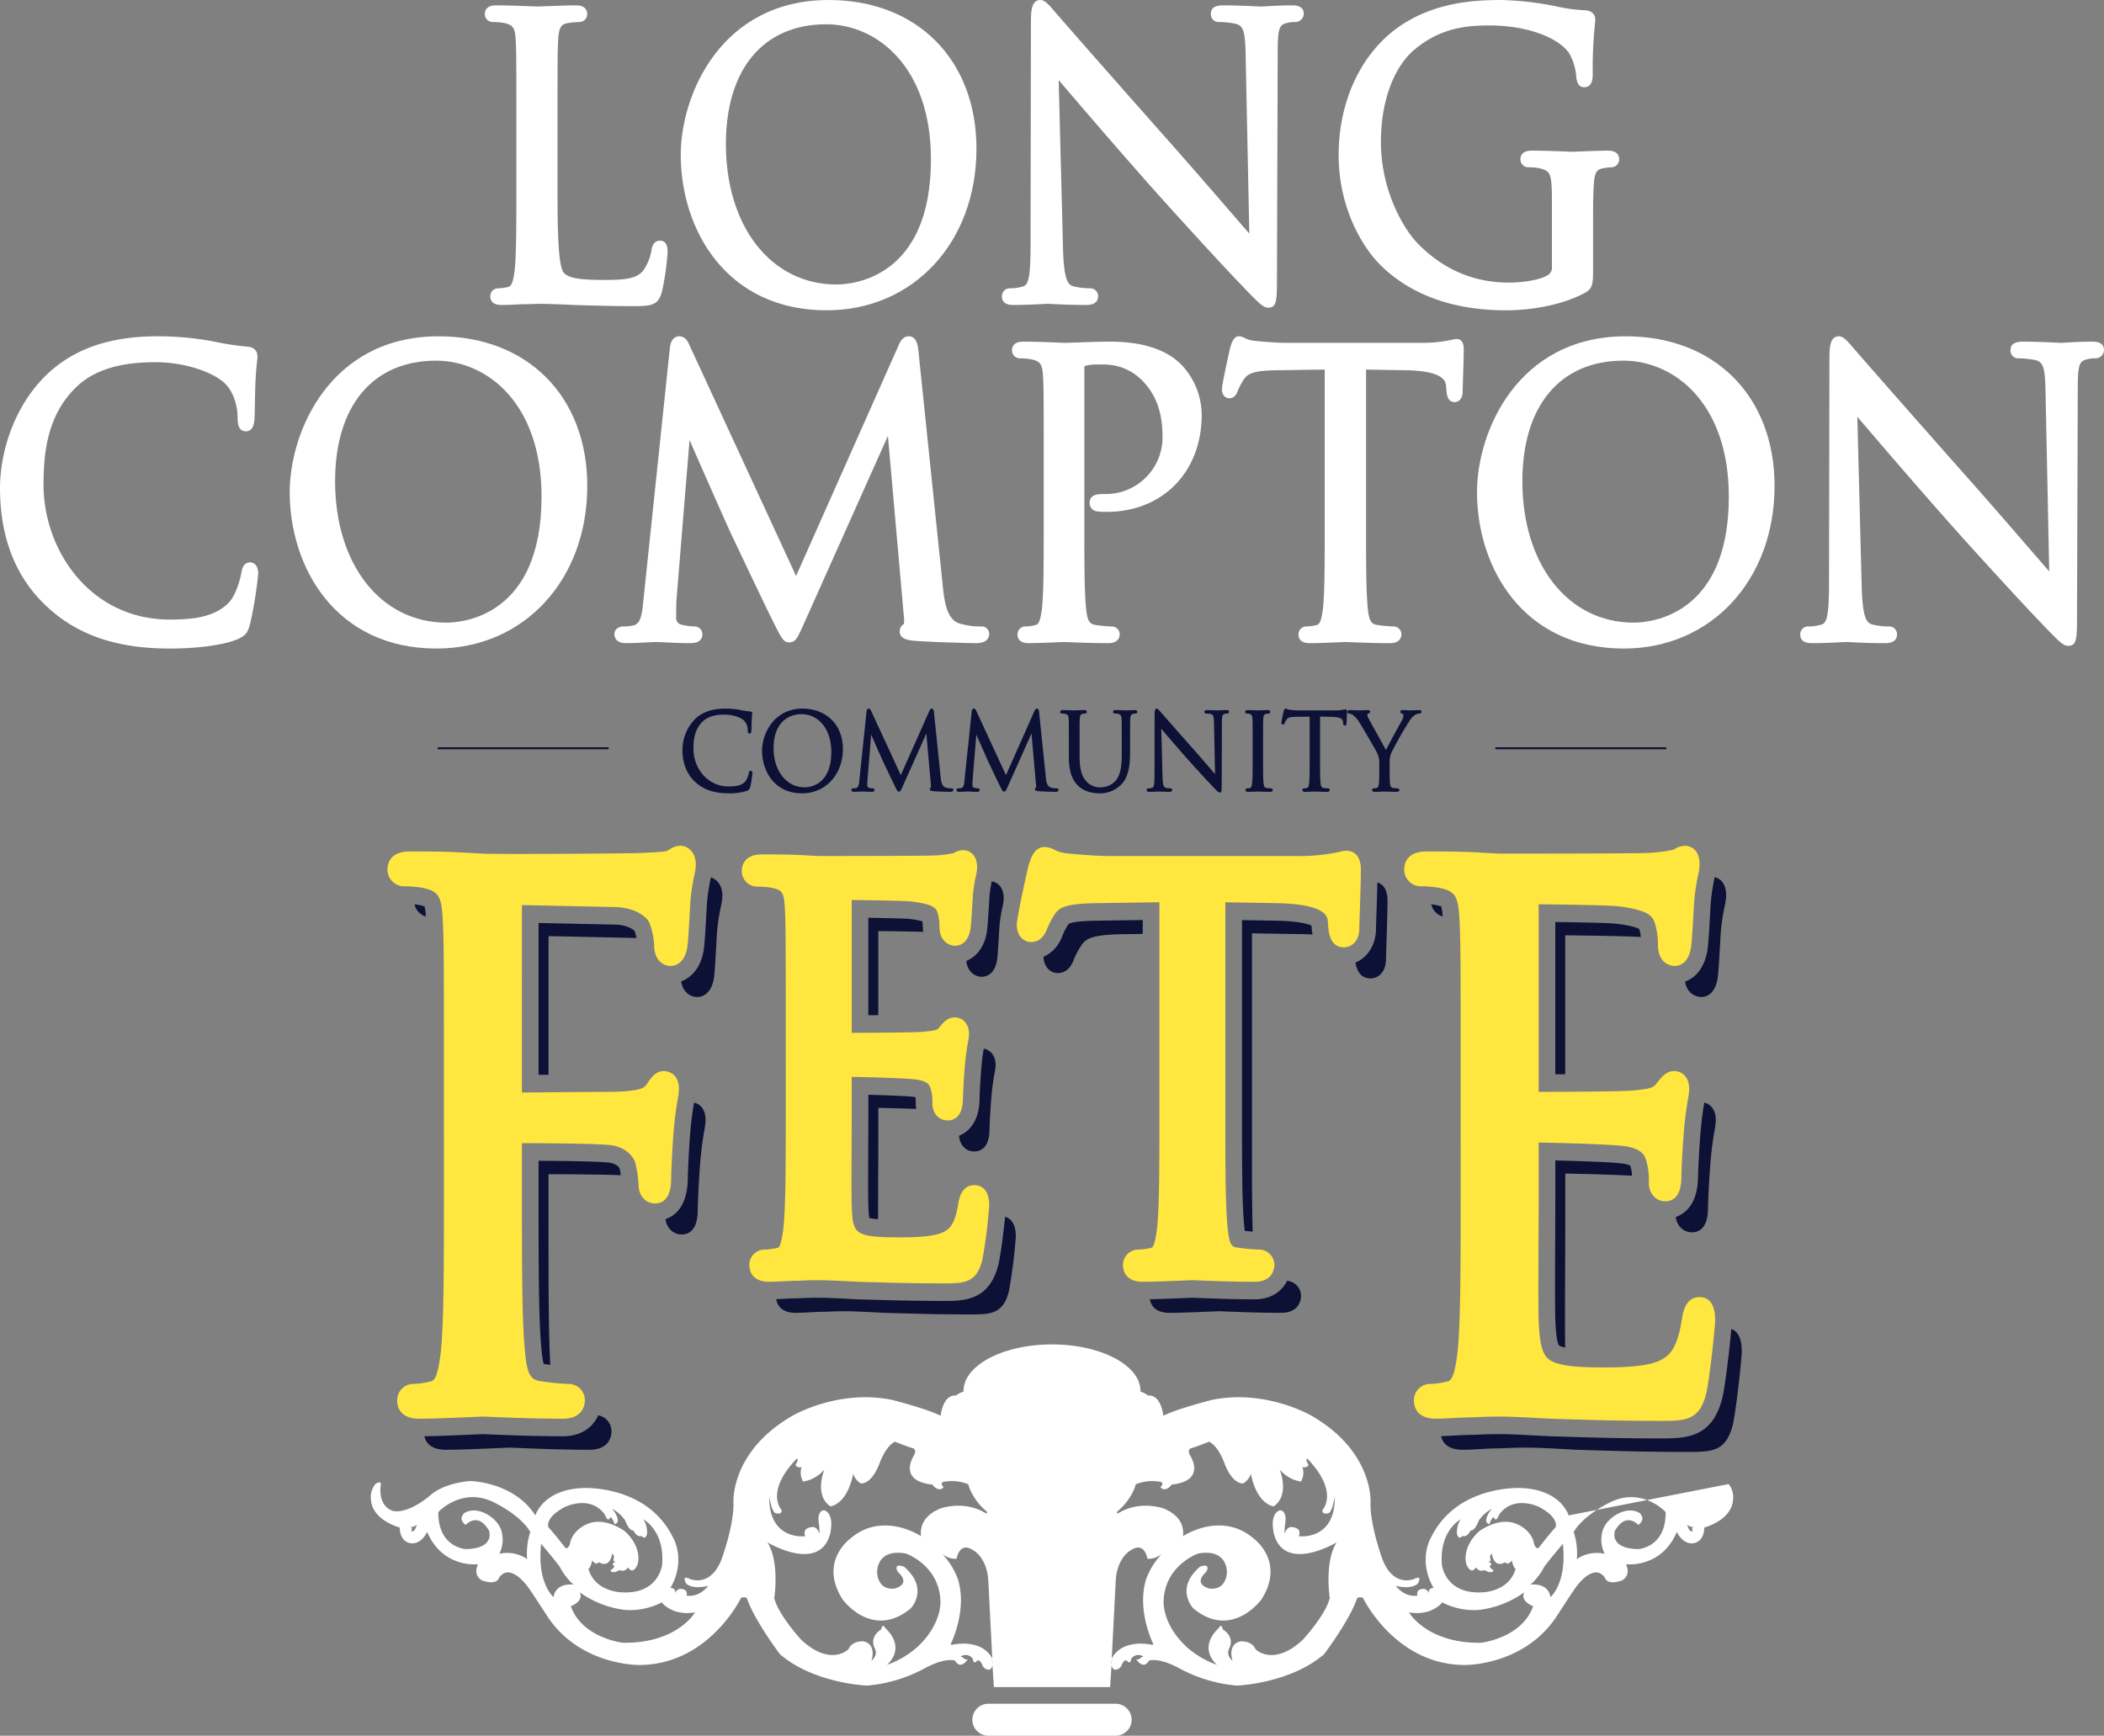 <?xml version="1.0" encoding="UTF-8"?>
<svg xmlns="http://www.w3.org/2000/svg" width="833.42" height="687.622" viewBox="0 0 833.42 687.622">
  <rect x="0" y="0" width="833.42" height="687.622" fill="#808080" stroke="none"/>
  <g id="Group_54" data-name="Group 54" transform="translate(-6540.239 771.058)">
    <line id="Line_1" data-name="Line 1" x1="67.751" transform="translate(6713.585 -474.624)" fill="none" stroke="#0c1135" stroke-width="0.788"></line>
    <line id="Line_2" data-name="Line 2" x1="67.751" transform="translate(7132.563 -474.624)" fill="none" stroke="#0c1135" stroke-width="0.788"></line>
    <path id="Path_80" data-name="Path 80" d="M406.634,296.466c-2.265-.3-10.81-.637-27.887-.729v14.844c0,26.337,0,49.082,1.219,60.425a32.469,32.469,0,0,0,.794,5.224c.821.124,1.713.245,2.618.356-.69-12.729-.693-32-.693-53.708V301.062c12.359.02,22.281.157,28.632.392a19.418,19.418,0,0,0-.546-2.828c-.134-.32-1.288-1.755-4.138-2.161m103.1,21.915a17.593,17.593,0,0,0,3.5.507c-.013-5.75.023-13.7.052-19.688.016-3.916.033-7.293.033-9.31v-15.1c3.812.069,9.761.216,15.011.418a15.808,15.808,0,0,1-.2-2.252,19.725,19.725,0,0,0-.085-2.409c-.284-.052-.637-.1-1.069-.15-2.713-.317-10.591-.615-17.6-.8v8.005c0,1.974-.033,9.342-.033,9.342-.039,8.133-.111,23.271.023,26.19a52.615,52.615,0,0,0,.366,5.253m44.594-95.53c1.118,0,4.854-.451,5.966-6.25l.016-.082.013-.085c.278-1.742.5-5.433.775-10.075.1-1.8.206-3.511.268-4.168a57.687,57.687,0,0,1,1.1-6.832,16.832,16.832,0,0,0,.52-3.573c0-4.763-2.7-6.42-4.72-6.734a48.464,48.464,0,0,0-.886,5.58c-.052.569-.141,2.164-.239,3.854-.3,5.168-.526,8.712-.853,10.791l-.056.327c-1.187,6.181-4.537,9.506-8.048,10.964.562,4.884,4.008,6.283,6.139,6.283m-41.008-18.119c4.675.046,12.425.157,17.8.311a18.393,18.393,0,0,1-.183-2.135,17.354,17.354,0,0,0-.151-2.053,34.017,34.017,0,0,0-5.3-.938c-1.337-.157-8.489-.333-16.116-.448v38.612c1.363-.007,2.681-.013,3.942-.023Zm38,87.318c2.262,0,6.061-1.157,6.061-8.911,0-1.275.386-8.895.775-13.017.363-4.171.866-7.051,1.2-8.953a19.84,19.84,0,0,0,.425-3.347c0-3.988-2.275-6.06-4.681-6.5-.3,1.765-.644,4.021-.909,7.129-.386,4.044-.752,11.359-.755,12.389,0,8.715-3.782,13.236-8.123,14.978.242,3.635,2.677,6.227,6.008,6.227m234.107-85.635c7.378.069,24.1.307,29.923.667a14.247,14.247,0,0,0-.546-2.922c-.016-.046-.049-.137-.095-.248-.543-.33-2.615-1.3-9.058-2.092-1.981-.258-13.03-.523-24.167-.673v60.327c1.35,0,2.658-.01,3.942-.016Zm53.946,24.428c1.53,0,5.214-.693,6.371-7.113l.013-.075.01-.072c.34-2.255.631-7.165.974-13.353.137-2.461.265-4.786.35-5.714a83.931,83.931,0,0,1,1.451-9.437,21.972,21.972,0,0,0,.624-4.39c0-5.439-2.87-6.914-4.55-7.312-.059.291-.1.565-.16.87a75.183,75.183,0,0,0-1.34,8.682c-.075.84-.2,3.06-.327,5.41-.369,6.6-.657,11.47-1.043,14.036l-.049.291c-1.268,7.028-4.926,10.676-8.81,12.1,1.023,5.734,5.495,6.08,6.485,6.08M736.32,194.994a13.356,13.356,0,0,0-1.677-.48l-.333-.082a17.3,17.3,0,0,0-1.958-.271,6.5,6.5,0,0,0,4.491,4.8,21.207,21.207,0,0,0-.523-3.962m46.591,173.885a6.733,6.733,0,0,0,2.478.834c-.124-6.054-.052-22.186,0-34.3.023-5.273.043-9.82.043-12.533V300.807c5.9.1,18.142.409,26.448.847a15.462,15.462,0,0,0-.546-3.468c-.056-.2-.088-.366-.131-.513a10.413,10.413,0,0,0-3.658-.9c-4.086-.5-16.6-.938-26.056-1.174v14.978c0,2.54-.016,6.678-.039,11.513l0,1.053c-.056,12.543-.144,31.492.033,35.529.317,8.074,1.174,9.849,1.428,10.2m52.616-44.79c6.453,0,6.453-7.757,6.453-10.307,0-1.746.5-12.131,1.007-17.727.468-5.7,1.125-9.63,1.559-12.232a26.517,26.517,0,0,0,.517-4.155c0-4.171-2.118-6.384-4.55-6.986l-.007.042c-.415,2.484-1.039,6.224-1.484,11.631-.51,5.629-.984,15.723-.984,17.129,0,11.18-4.867,15.151-8.849,16.537.562,3.978,3.455,6.067,6.338,6.067M440.333,272.695l0,.033c-.418,2.484-1.043,6.234-1.487,11.627-.52,5.74-.984,16.671-.984,17.982,0,11.173-4.857,15.145-8.839,16.531.559,3.975,3.445,6.07,6.328,6.07,6.453,0,6.453-7.754,6.453-10.3,0-1.667.487-12.837,1.007-18.58.471-5.7,1.128-9.63,1.563-12.232a26.919,26.919,0,0,0,.516-4.155c0-5.047-2.779-6.528-4.553-6.973M684.9,202.571c-1.294-.6-4.907-1.752-13.739-1.945l-13.775-.232v77.2c0,19.433,0,36.216.932,44.457.056.569.114,1.049.167,1.451,1.082.131,2.18.239,3.131.32-.284-9.035-.288-20.885-.288-33.934V205.63l20.509.343c1.245.026,2.409.075,3.5.137a23.094,23.094,0,0,1-.35-2.478Zm-96.177-.667a27.293,27.293,0,0,0-2.465,4.635,14.36,14.36,0,0,1-7.509,8.434c.17,4.194,2.9,6.4,5.622,6.4,2.027,0,4.756-.9,6.319-5.171a33.292,33.292,0,0,1,3-5.717c1.86-2.939,4.71-4.308,16.6-4.511l7.777-.111v-5.5l-18.227.262c-8.885.15-10.751,1.013-11.111,1.278m86.55,141.389c-1.981,3.9-6.008,7.335-12.915,7.335-8.676,0-18.119-.373-22.657-.552-1.17-.046-1.808-.075-2.043-.078-.144,0-2.841.121-2.841.121-3.8.157-9.519.4-13.922.477.353,2.079,1.821,5.381,7.737,5.381,4.361,0,11.935-.317,16.462-.507,1.664-.072,2.851-.121,3.181-.124.232,0,1.023.036,2.213.082,4.5.18,13.857.549,22.408.549,7.639,0,7.858-5.917,7.858-6.59a6.054,6.054,0,0,0-5.482-6.093m175.921,19.084c-.585,7.074-2.288,21.5-3.413,26.73l-.062.281c-3.978,16.341-14.56,16.341-24.791,16.341-16.08,0-28.786-.4-38.066-.686l-5.917-.18c-10.66-.6-16.112-.84-19.5-.84-1.082,0-4.985.02-9.715.268l-.448.016c-2.586,0-5.351.154-8.022.3-1.7.095-3.4.173-5.018.222.533,2.363,2.4,5.4,8.558,5.4,1.909,0,4.214-.128,6.652-.261,2.762-.15,5.619-.307,8.254-.307h.114l.118-.007c4.9-.258,8.927-.278,10.045-.278,3.517,0,9.068.235,19.8.847l.062,0h.062c1.769.049,3.661.111,5.691.173,9.254.288,21.931.683,37.87.683,10.12,0,15.694,0,18.391-11.078l.016-.065.013-.069c1.314-6.1,3.458-25.791,3.458-28.658,0-5.779-1.965-8.064-4.151-8.829m-140.2-176.915c-.085,3.789-.229,8.188-.343,11.738-.1,3.027-.186,5.587-.186,6.342,0,7.142-3.7,11.8-8.149,13.667.68,4.138,2.7,6.273,6.034,6.273,2.916,0,6.057-2.39,6.057-7.643,0-.791.088-3.475.19-6.584.173-5.315.412-12.6.412-16.625,0-4.988-2.259-6.633-4.014-7.169m-377.421,9.532a13.176,13.176,0,0,0-1.677-.48l-.353-.088a17.754,17.754,0,0,0-1.938-.265,6.509,6.509,0,0,0,4.491,4.8,20.912,20.912,0,0,0-.523-3.962M563.54,317.913c-.559,5.766-1.736,14.971-2.589,18.754l-.069.284c-3.661,14.311-13.661,14.311-21.7,14.311-12.572,0-22.483-.294-29.717-.51l-4.707-.137c-8.1-.438-12.461-.618-15.047-.618-.83,0-3.828.013-7.473.2l-.425.013c-2,0-4.122.114-6.172.219-.964.052-1.883.1-2.762.134.34,2.076,1.791,5.417,7.744,5.417,1.51,0,3.318-.095,5.23-.193,2.141-.111,4.354-.229,6.387-.229h.111l.108-.007c3.8-.19,6.924-.2,7.79-.2,2.726,0,7.041.173,15.387.624l.059,0,.059,0,4.433.128c7.218.212,17.1.507,29.534.507,7.816,0,12.981,0,15.312-9.114l.016-.069.016-.072a209.955,209.955,0,0,0,2.73-21.6c0-5.524-2.354-7.3-4.259-7.842M409.115,202.182l-30.368-.654v60.164l3.939-.036V206.732l34.836.749a20.413,20.413,0,0,0-.788-2.844c-.745-.745-3.217-2.331-7.62-2.455m-6.724,194.4c-2.033,4.58-6.58,8.3-14.079,8.3-11.029,0-23.091-.5-28.89-.742,0,0-2.481-.1-2.779-.111-.261.007-3.779.163-3.779.163-5.214.232-13.546.6-19.365.673.543,2.36,2.422,5.364,8.551,5.364,5.573,0,15.279-.428,21.074-.686,2.174-.095,3.717-.163,4.119-.167.3,0,1.334.046,2.893.111,5.766.242,17.763.742,28.714.742,8.346,0,8.767-5.979,8.767-7.178a6.41,6.41,0,0,0-5.227-6.466m44.6-213.079c-.052.252-.085.487-.137.749a75.465,75.465,0,0,0-1.344,8.676c-.072.83-.193,3.03-.324,5.361-.366,6.626-.657,11.516-1.046,14.092l-.052.324c-1.242,6.884-4.988,10.5-8.859,11.971.781,4.805,4.174,6.172,6.283,6.172,1.608,0,5.472-.693,6.629-7.113l.013-.075.01-.072c.343-2.262.631-7.195.977-13.406.134-2.442.261-4.743.346-5.665a83.259,83.259,0,0,1,1.451-9.431,21.992,21.992,0,0,0,.624-4.393c0-4.024-2.112-6.446-4.573-7.188" transform="translate(6374.829 -606.942)" fill="#0c1135"></path>
    <path id="Path_82" data-name="Path 82" d="M798.77,307.753s-2.854-10.137-18.629-10.853c0,0-25.2-1.52-35.654,19.175,0,0-5.675,8.842.657,20.189l.131.229s-2.654.01-1.582,2.249c0,0-1.232-2.6-3.442-1.719a1.635,1.635,0,0,0-1.259,2.419s-4.41,1.386-8.734-3.815c0,0,5.668,1.67,8.718-.781,0,0,2.177-3.566-1.174-2.02,0,0-8.221,3.9-12.745-7.6,0,0-5.047-13.667-4.75-22.683,0,0,1.324-20.022-23.33-34.258,0,0-18.257-10.784-39.736-6.24,0,0-13.821,3.53-18.989,6.231,0,0-.814-8.44-6.074-8.028a8.077,8.077,0,0,0-3.027-1.527c0-.085.026-.17.026-.258,0-10.2-15.691-18.456-35.042-18.456s-35.042,8.26-35.042,18.456c0,.088.023.173.026.258a8.078,8.078,0,0,0-3.027,1.527c-5.26-.412-6.073,8.028-6.073,8.028-5.168-2.7-18.989-6.231-18.989-6.231-21.48-4.544-39.737,6.24-39.737,6.24-24.654,14.236-23.33,34.258-23.33,34.258.3,9.016-4.75,22.683-4.75,22.683-4.524,11.5-12.745,7.6-12.745,7.6-3.351-1.546-1.173,2.02-1.173,2.02,3.05,2.452,8.718.781,8.718.781-4.325,5.2-8.734,3.815-8.734,3.815a1.633,1.633,0,0,0-1.258-2.419c-2.21-.876-3.442,1.719-3.442,1.719,1.072-2.239-1.582-2.249-1.582-2.249.046-.078.088-.154.131-.229,6.332-11.346.657-20.189.657-20.189C433.33,295.38,408.13,296.9,408.13,296.9c-15.776.716-18.629,10.853-18.629,10.853-8.669-13.458-25.942-13.622-25.942-13.622-11.474,1.036-15.939,5.894-15.939,5.894-9.81,7.927-14.844,5.858-14.844,5.858-5.943-2.314-4.537-10.048-4.537-10.048.35-2.334-2.115-.51-2.115-.51a8.118,8.118,0,0,0-1.772,6.024c.418,8.388,11.4,11.189,11.4,11.189.222,6.727,5.171,6.276,5.171,6.276,3.743-.092,5.707-4.521,5.707-4.521,6.172,14.55,20.13,12.8,20.13,12.8-2.2,5.018,1.85,6.508,1.85,6.508,5.871,1.948,6.489-1.167,6.489-1.167,4.655-6.446,11.716,4.05,11.716,4.05,1.625,2.236,7.813,11.82,7.813,11.82,12.978,19.045,35.954,18.7,35.954,18.7,27.681-.01,40.446-26.7,40.446-26.7a4.965,4.965,0,0,1,2.177.065c3.024,9,13.19,22.389,13.19,22.389,13.566,11.65,34.47,12.405,34.47,12.405a57.927,57.927,0,0,0,22.62-6.731c8.476-4.642,12.229-3.158,12.229-3.158,2.314,3.959,5.051-.523,5.051-.523a1.985,1.985,0,0,1-1.353-.186,3.232,3.232,0,0,0-1.54-.925c3.262-1.742,4.884.935,4.884.935.235,1.971,1.255,1.275,1.255,1.275,1.2-1.9,2.393.837,2.393.837a2.9,2.9,0,0,0,3.079,2.177,2.384,2.384,0,0,0,1.033-2.135l-.16-2.376a10.211,10.211,0,0,1,.16,2.376l.608,9.029h46.026l.608-9.029a10.215,10.215,0,0,1,.16-2.376l-.16,2.376a2.383,2.383,0,0,0,1.033,2.135,2.9,2.9,0,0,0,3.079-2.177s1.193-2.739,2.393-.837c0,0,1.02.7,1.255-1.275,0,0,1.621-2.677,4.884-.935a3.233,3.233,0,0,0-1.54.925,1.991,1.991,0,0,1-1.353.186s2.736,4.482,5.05.523c0,0,3.753-1.484,12.229,3.158a57.928,57.928,0,0,0,22.621,6.731s20.9-.755,34.47-12.405c0,0,10.166-13.389,13.19-22.389a4.966,4.966,0,0,1,2.177-.065S730.01,367,757.69,367.007c0,0,22.977.343,35.954-18.7,0,0,6.188-9.584,7.813-11.82,0,0,7.061-10.5,11.716-4.05,0,0,.618,3.115,6.489,1.167,0,0,4.053-1.491,1.85-6.508,0,0,13.958,1.749,20.13-12.8,0,0,1.968,4.429,5.707,4.521,0,0,4.949.451,5.168-6.276,0,0,10.984-2.8,11.4-11.189a8.118,8.118,0,0,0-1.772-6.024m-521.84,18.564s.85-1.412-.5-1.442a6.02,6.02,0,0,0,2.713-.9s-.9,3.262-2.213,2.337m45.921,11.167a13.943,13.943,0,0,0-11.016-2.092,12.454,12.454,0,0,0,.8-9.179l-.033-.111c-1.608-5.237-9.653-10.091-14.671-6.819,0,0-2.654,2.3.565,4.655,0,0,4.894-5.466,9.29,2.354,0,0,2.5,7.022-9.248,7.234,0,0-11.055-.608-10.849-14.694,0,0,9.107-9.934,21.64-4.011,0,0,10.643,4.9,14.779,11.912a27.525,27.525,0,0,0-1.259,10.751M401.2,304.4s7.652-3.815,13.422.562a9.386,9.386,0,0,1,2.667,3s.9,2.795,1.958.422a5.14,5.14,0,0,1,1.307,1.909s.389,2.157,1.661-.307c0,0,.016-2.223-2.331-4.887a15.327,15.327,0,0,1,5.155,4.609s1.533,4.4,3.282,3.942c0,0,1.026,2.847,3.367,2.269,0,0,1.013,1.772,2.01-.572a9.362,9.362,0,0,0-1.4-5.992s8.584,4.446,7.381,18.038c0,0-1.252,11.474-15.655,10.849,0,0-10.8.029-13.487-9.228a6.121,6.121,0,0,0,1.393-3.416s1.759,2.256,2.621.634c0,0,4.233,3.037,5.351-3.279,0,0,1.206.353.454,2.507,0,0-.036.562,1.056.507,0,0-2.386.932-.579,1.883a2.805,2.805,0,0,1-1.612,1.553s.176,1.873,3.785-.033c0,0,1.347,1.18,3.282-1.01,0,0,1.585,3.334,3.661-1.1,0,0,2.354-6.266-4.874-13.128,0,0-7.505-5.763-14.367-3.223,0,0-6.188,1.925-7.505,7.868,0,0-.212,1.752-1.468,1.994l-.418-.229-.713-.925s-3.955-5.076-5.956-7.188c0,0-1.592-3.72,6.544-8.035m-4.5,35.722s-6.659-5.492-4.9-21.1c0,0,6.312,7.479,7.4,9.163a24.549,24.549,0,0,0,5.41,7s-7-1.056-7.911,4.939m27.469,18.077s-16.135-1.808-20.61-14.468c0,0,5.335-1.955,3.5-5.531a38.328,38.328,0,0,0,18.312,7.022,27.441,27.441,0,0,0,14.21-3.024s3.746,5.423,13.157,4c0,0-7.175,12.363-28.573,12m116.323,1.958a35.54,35.54,0,0,1-11.729,6.789s8.114-6.4-.853-14.759c0,0-.719-1.965-1.51.834,0,0-4.452,2.357-2.658,7.015,0,0,1.955,2.733-1.1,5.292,0,0,2.246-6.417-3.115-7.679,0,0-4.5-.438-6,3.112,0,0-6.832,7.057-18.5-3.517,0,0-9.179-9.846-10.9-16.717,0,0,2.252-14.216-2.694-22.088,0,0,20.27,12.2,24.749-3.047,0,0,2.219-8.009-2.269-9.682,0,0-2.828-.2-2.161,5a22.658,22.658,0,0,1,.275,4.338s-.843-3.063-2.978-2.654c0,0-3.988.1-2.658,3.6,0,0-14.5,1.955-14.249-15.762,0,0,.752,5.256,2.246,6.557,0,0,3.076,1.049,2.586-1.265,0,0-6.7-7.021,6.139-20.352,0,0,.811.811-.6,2.439,0,0,.451,1.517,2.471.981a6.753,6.753,0,0,0,.588,5.74A13.649,13.649,0,0,0,504,289.519s-4.25,10.1,2.308,14.625c0,0,6.525-.314,9.12-13.033,0,0,.108,2.03,2.919,3.955,0,0,4.178.794,7.512-8.035,0,0,2.373-6.783,6.087-8.486,0,0,4.962,1.981,6.76,2.488,0,0,2.22.248.7,3.04,0,0-6.659,10,7.339,11.454,0,0,2.154,3.253,4.482,1.131,0,0-2.383-2.275,1.151-2.383a17.533,17.533,0,0,1,8.6,1.144s1.259,5.8,7.509,10.99l-.34.67s-6.7-5.129-17.358-2.35c0,0-9.571,2.628-8.529,11.255,0,0-15.419-10.4-28.478,1.337,0,0-12.039,9.153-2.524,23.794,0,0,11.585,15.988,26.854,3.547,0,0,7.682-7.839-2.641-16.632,0,0-1.808-.664-2.684-.2,0,0-.847,1.089.709,2.746,0,0,4.763,4.034-1.4,6.08,0,0-6.456,1.566-7.224-6.1,0,0-.657-9.865,11.428-7.7,0,0,13.151,4.606,13.638,18.754,0,0,.824,9.215-9.447,18.548m14.693-1.278s-1.128.317-1.154-.19c0,0,6.538-12.971,2.958-25.272a28.283,28.283,0,0,0-6.345-10.4s2.729,2.285,5.727,1.85c0,0,.987-6.816,6.368-3.442,0,0,5.7,2.746,6.175,12.382l1.572,30.678s-3.03-7.61-15.3-5.606m79.064-.19c-.026.507-1.154.19-1.154.19-12.271-2-15.3,5.606-15.3,5.606l1.572-30.678c.471-9.637,6.175-12.382,6.175-12.382,5.38-3.374,6.368,3.442,6.368,3.442,3,.435,5.727-1.85,5.727-1.85a28.283,28.283,0,0,0-6.345,10.4c-3.579,12.3,2.958,25.272,2.958,25.272m69.911-18.162c-1.719,6.871-10.9,16.717-10.9,16.717-11.67,10.575-18.5,3.517-18.5,3.517-1.5-3.55-6-3.112-6-3.112-5.361,1.262-3.115,7.679-3.115,7.679-3.06-2.56-1.1-5.292-1.1-5.292,1.795-4.658-2.654-7.015-2.654-7.015-.794-2.8-1.513-.834-1.513-.834-8.967,8.355-.853,14.759-.853,14.759a35.541,35.541,0,0,1-11.729-6.789c-10.271-9.333-9.447-18.548-9.447-18.548.487-14.148,13.638-18.754,13.638-18.754,12.085-2.167,11.428,7.7,11.428,7.7-.768,7.669-7.224,6.1-7.224,6.1-6.162-2.046-1.4-6.08-1.4-6.08,1.556-1.657.709-2.746.709-2.746-.876-.461-2.684.2-2.684.2-10.323,8.793-2.641,16.632-2.641,16.632,15.269,12.441,26.854-3.547,26.854-3.547,9.516-14.641-2.524-23.794-2.524-23.794-13.059-11.742-28.479-1.337-28.479-1.337,1.043-8.627-8.528-11.255-8.528-11.255-10.66-2.779-17.358,2.35-17.358,2.35l-.34-.67c6.25-5.194,7.509-10.99,7.509-10.99a17.532,17.532,0,0,1,8.6-1.144c3.534.108,1.151,2.383,1.151,2.383,2.327,2.121,4.482-1.131,4.482-1.131,14-1.458,7.339-11.454,7.339-11.454-1.52-2.792.7-3.04.7-3.04,1.8-.507,6.76-2.488,6.76-2.488,3.713,1.7,6.087,8.486,6.087,8.486,3.334,8.829,7.512,8.035,7.512,8.035,2.811-1.925,2.919-3.955,2.919-3.955,2.6,12.719,9.12,13.033,9.12,13.033,6.554-4.521,2.308-14.625,2.308-14.625a13.649,13.649,0,0,0,8.443,4.805,6.753,6.753,0,0,0,.588-5.74c2.02.536,2.471-.981,2.471-.981-1.412-1.628-.6-2.439-.6-2.439,12.84,13.331,6.139,20.352,6.139,20.352-.49,2.314,2.586,1.265,2.586,1.265,1.494-1.3,2.246-6.557,2.246-6.557.255,17.717-14.249,15.762-14.249,15.762,1.33-3.494-2.658-3.6-2.658-3.6-2.135-.409-2.978,2.654-2.978,2.654a22.669,22.669,0,0,1,.275-4.338c.667-5.2-2.161-5-2.161-5-4.488,1.674-2.269,9.682-2.269,9.682,4.482,15.249,24.749,3.047,24.749,3.047-4.946,7.872-2.7,22.088-2.7,22.088m51.812-31.169a9.361,9.361,0,0,0-1.4,5.992c1,2.344,2.01.572,2.01.572,2.34.579,3.367-2.269,3.367-2.269,1.745.458,3.282-3.942,3.282-3.942a15.327,15.327,0,0,1,5.155-4.609c-2.347,2.664-2.331,4.887-2.331,4.887,1.272,2.465,1.661.307,1.661.307a5.14,5.14,0,0,1,1.307-1.909c1.059,2.373,1.958-.422,1.958-.422a9.387,9.387,0,0,1,2.667-3c5.77-4.377,13.422-.562,13.422-.562,8.136,4.315,6.544,8.035,6.544,8.035-2,2.112-5.956,7.188-5.956,7.188l-.709.925-.422.229c-1.255-.242-1.468-1.994-1.468-1.994-1.317-5.943-7.505-7.868-7.505-7.868-6.861-2.54-14.367,3.223-14.367,3.223-7.227,6.861-4.874,13.128-4.874,13.128,2.076,4.433,3.661,1.1,3.661,1.1,1.935,2.19,3.282,1.01,3.282,1.01,3.609,1.906,3.785.033,3.785.033a2.805,2.805,0,0,1-1.612-1.553c1.808-.951-.579-1.883-.579-1.883,1.092.056,1.056-.507,1.056-.507-.752-2.154.454-2.507.454-2.507,1.118,6.315,5.351,3.279,5.351,3.279.863,1.621,2.622-.634,2.622-.634a6.122,6.122,0,0,0,1.392,3.416c-2.69,9.257-13.487,9.228-13.487,9.228-14.4.624-15.651-10.849-15.651-10.849-1.206-13.592,7.378-18.038,7.378-18.038m8.14,48.84c-21.4.363-28.573-12-28.573-12,9.411,1.422,13.157-4,13.157-4a27.441,27.441,0,0,0,14.21,3.024,38.328,38.328,0,0,0,18.312-7.022c-1.831,3.576,3.5,5.531,3.5,5.531-4.475,12.66-20.61,14.468-20.61,14.468m27.468-18.077c-.915-6-7.911-4.939-7.911-4.939a24.548,24.548,0,0,0,5.41-7c1.089-1.683,7.4-9.163,7.4-9.163,1.759,15.612-4.9,21.1-4.9,21.1M826.353,321.1c-11.748-.213-9.248-7.234-9.248-7.234,4.4-7.819,9.29-2.354,9.29-2.354,3.22-2.354.566-4.655.566-4.655-5.018-3.272-13.062,1.582-14.671,6.819l-.033.111a12.454,12.454,0,0,0,.8,9.179,13.943,13.943,0,0,0-11.016,2.092,27.526,27.526,0,0,0-1.259-10.751c4.135-7.008,14.779-11.912,14.779-11.912,12.533-5.923,21.64,4.011,21.64,4.011.206,14.086-10.849,14.694-10.849,14.694m21.611-7.208c-1.311.925-2.213-2.337-2.213-2.337a6.02,6.02,0,0,0,2.713.9c-1.35.029-.5,1.442-.5,1.442m-228.305,68.46H568.612a6.345,6.345,0,0,0,0,12.673h51.047a6.345,6.345,0,0,0,0-12.673" transform="translate(6362.814 -478.458)" fill="#fff"></path>
    <path id="Path_83" data-name="Path 83" d="M638.2,188.019c0,.67,0,2.426-.118,4.181-.078,1.209-.438,2.131-1.229,2.3a5.734,5.734,0,0,1-1.19.167c-.239,0-.317.124-.317.252,0,.248.2.333.634.333,1.19,0,3.691-.124,3.887-.124s2.7.124,4.88.124c.435,0,.634-.124.634-.333,0-.127-.078-.252-.317-.252a16.106,16.106,0,0,1-1.785-.167c-1.19-.167-1.546-1.089-1.628-2.3-.118-1.755-.118-3.511-.118-4.181v-3.592a10.5,10.5,0,0,1,.595-4.181,134.6,134.6,0,0,1,7.577-13.288,7.713,7.713,0,0,1,2.1-2.131,3.635,3.635,0,0,1,1.827-.585c.317,0,.513-.124.513-.337,0-.167-.235-.248-.513-.248-.755,0-3.612.124-3.851.124-.317,0-1.585-.124-2.618-.124-.4,0-.634.082-.634.248,0,.213.239.294.595.418.477.128.634.585.634,1.174a4.208,4.208,0,0,1-.673,2.128c-.794,1.379-5.832,10.532-6.587,12.288-.713-1.213-6.665-11.994-7.3-13.206a3.7,3.7,0,0,1-.517-1.628.846.846,0,0,1,.517-.755c.356-.167.595-.206.595-.376s-.078-.291-.516-.291c-1.546,0-3.053.124-3.331.124-.2,0-3.174-.124-3.926-.124-.359,0-.516.124-.516.291,0,.209.2.294.4.294a3.667,3.667,0,0,1,1.706.667,11.567,11.567,0,0,1,2.7,3.092c1.389,2.174,6.7,11.369,6.982,12.039a9.224,9.224,0,0,1,.912,4.387Zm-24.239-22.565,5,.082c3.808.085,4.76,1.046,4.88,2.3l.039.461c.039.585.121.709.317.709.16,0,.278-.167.278-.543,0-.461.121-3.344.121-4.6,0-.252,0-.5-.2-.5-.157,0-.517.128-1.111.209a14.877,14.877,0,0,1-2.818.209H605.591c-.474,0-1.984-.082-3.135-.209a7.093,7.093,0,0,1-1.745-.5c-.157,0-.317.543-.4.794-.078.333-.873,3.929-.873,4.344,0,.252.078.376.2.376.157,0,.278-.082.4-.418a7.48,7.48,0,0,1,.673-1.294c.634-1,1.589-1.294,4.047-1.337l5.871-.082v17.678c0,4.011,0,7.313-.2,9.068-.16,1.209-.36,2.131-1.151,2.3a5.766,5.766,0,0,1-1.19.167c-.239,0-.317.124-.317.252,0,.248.2.333.634.333,1.19,0,3.691-.124,3.887-.124s2.7.124,4.88.124c.438,0,.634-.124.634-.333,0-.127-.078-.252-.317-.252a16.106,16.106,0,0,1-1.785-.167c-1.19-.167-1.428-1.089-1.546-2.3-.2-1.755-.2-5.057-.2-9.068Zm-22.575,10.32c0-6.518,0-7.688.082-9.025.078-1.464.4-2.174,1.468-2.383a5.737,5.737,0,0,1,.99-.124c.157,0,.317-.085.317-.252,0-.252-.2-.333-.634-.333-1.19,0-3.691.124-3.887.124s-2.7-.124-4.008-.124c-.438,0-.637.082-.637.333,0,.167.16.252.32.252a5.031,5.031,0,0,1,1.229.167c.873.209,1.268.919,1.35,2.341.078,1.337.078,2.507.078,9.025v7.358c0,4.011,0,7.313-.2,9.068-.157,1.209-.356,2.131-1.151,2.3a5.735,5.735,0,0,1-1.19.167c-.239,0-.317.124-.317.252,0,.248.2.333.634.333,1.19,0,3.691-.124,3.89-.124s2.7.124,4.877.124c.438,0,.634-.124.634-.333,0-.127-.078-.252-.317-.252a16.106,16.106,0,0,1-1.785-.167c-1.19-.167-1.429-1.089-1.546-2.3-.2-1.755-.2-5.057-.2-9.068Zm-40.348-6.227c1.272,1.507,5.753,6.77,10.356,12,4.2,4.763,9.918,10.9,10.356,11.323,2.1,2.216,2.579,2.677,2.9,2.677.278,0,.356-.212.356-2.968l.078-24.49c0-2.507.16-3.426,1.468-3.72a3.368,3.368,0,0,1,.951-.124c.281,0,.438-.124.438-.294,0-.248-.278-.291-.713-.291-1.628,0-2.935.124-3.374.124s-2.34-.124-4.125-.124c-.477,0-.794.042-.794.291,0,.17.039.294.317.294a10.128,10.128,0,0,1,1.945.209c1.229.333,1.507,1.252,1.546,3.968l.435,21.231c-1.268-1.379-5.593-6.479-9.519-10.908-6.11-6.894-12.023-13.625-12.618-14.334-.4-.418-1.072-1.337-1.389-1.337s-.435.458-.435,2.089l-.039,23.948c0,3.8-.2,5.014-1.19,5.305a5.429,5.429,0,0,1-1.628.252c-.2,0-.317.085-.317.252,0,.291.239.333.634.333,1.785,0,3.452-.124,3.808-.124s1.945.124,4.207.124c.477,0,.713-.085.713-.333,0-.167-.118-.252-.317-.252a8.291,8.291,0,0,1-1.984-.252c-1.069-.333-1.468-1.419-1.546-4.848Zm-35.784,12.33c0,6.1,1.507,9.029,3.452,10.99,2.814,2.8,6.822,2.968,8.172,2.968a11.26,11.26,0,0,0,8.172-3.092c3.174-2.968,3.651-7.983,3.651-12.5v-4.472c0-6.518,0-7.688.078-9.025.078-1.464.4-2.131,1.468-2.383a5.8,5.8,0,0,1,.994-.124c.157,0,.317-.085.317-.252,0-.252-.2-.333-.634-.333-1.193,0-3.056.124-3.334.124-.239,0-2.419-.124-4.207-.124-.435,0-.634.082-.634.333,0,.167.16.252.317.252a7.2,7.2,0,0,1,1.35.124c1.307.294,1.628.961,1.706,2.383.078,1.337.078,2.507.078,9.025V181c0,4.3-.477,7.855-2.3,10.238a8.171,8.171,0,0,1-6.227,3.007,7.538,7.538,0,0,1-5.992-2.3c-1.706-1.713-2.975-4.305-2.975-10.323v-5.851c0-6.518,0-7.688.078-9.025.078-1.464.4-2.216,1.468-2.383a5.8,5.8,0,0,1,.994-.124c.157,0,.317-.085.317-.252,0-.252-.2-.333-.637-.333-1.19,0-3.57.124-3.926.124s-2.775-.124-4.563-.124c-.435,0-.634.082-.634.333,0,.167.157.252.317.252a7.229,7.229,0,0,1,1.35.124c1.308.294,1.625.961,1.706,2.383.078,1.337.078,2.507.078,9.025ZM502.68,164.2c-.082-.794-.2-1.128-.477-1.128s-.438.291-.595.667l-11.663,26.246L477.8,163.7c-.2-.461-.356-.628-.595-.628s-.4.291-.438.752l-2.857,27.249c-.157,1.589-.275,3.217-1.585,3.468a4.891,4.891,0,0,1-1.19.124c-.2,0-.4.085-.4.209,0,.291.275.376.673.376,1.072,0,2.975-.124,3.331-.124.317,0,2.223.124,3.691.124.477,0,.713-.085.713-.376,0-.124-.157-.209-.317-.209a6.977,6.977,0,0,1-1.507-.209,1.317,1.317,0,0,1-1.03-1.294c0-.713,0-1.464.039-2.131l1.585-19.391h.16c.435,1.128,4.88,11.157,5.237,11.909.2.418,3.609,7.649,4.642,9.7.752,1.507.951,1.922,1.229,1.922.356,0,.477-.376,1.311-2.213l9.718-21.732h.121l1.9,21.565c.078.752.039,1.461-.157,1.5s-.278.124-.278.294c0,.206.2.333,1.111.415,1.468.128,5.75.252,6.623.252.477,0,.834-.124.834-.376,0-.167-.118-.209-.317-.209a8.2,8.2,0,0,1-2.579-.376c-1.706-.585-1.984-2.926-2.141-4.429Zm-41.658,0c-.078-.794-.2-1.128-.474-1.128s-.438.291-.595.667l-11.667,26.246L436.146,163.7c-.2-.461-.356-.628-.595-.628s-.4.291-.435.752l-2.857,27.249c-.16,1.589-.278,3.217-1.589,3.468a4.892,4.892,0,0,1-1.19.124c-.2,0-.4.085-.4.209,0,.291.278.376.673.376,1.072,0,2.975-.124,3.334-.124.317,0,2.22.124,3.691.124.474,0,.713-.085.713-.376,0-.124-.157-.209-.317-.209a6.977,6.977,0,0,1-1.507-.209,1.319,1.319,0,0,1-1.033-1.294c0-.713,0-1.464.039-2.131l1.589-19.391h.157c.438,1.128,4.88,11.157,5.237,11.909.2.418,3.612,7.649,4.642,9.7.755,1.507.954,1.922,1.232,1.922.356,0,.474-.376,1.307-2.213l9.722-21.732h.118l1.906,21.565c.078.752.039,1.461-.16,1.5s-.278.124-.278.294c0,.206.2.333,1.111.415,1.468.128,5.753.252,6.626.252.477,0,.834-.124.834-.376,0-.167-.121-.209-.317-.209a8.194,8.194,0,0,1-2.579-.376c-1.706-.585-1.984-2.926-2.144-4.429ZM397.5,178.242c0-9.153,4.959-13.752,11.585-13.752,6.27,0,12.062,5.394,12.062,15.423,0,12.16-7.381,14.334-10.951,14.334-7.142,0-12.7-6.27-12.7-16m-3.769,1.167c0,7.525,4.524,16.426,15.393,16.426,9.561,0,15.831-7.731,15.831-17.093,0-9.738-6.665-15.671-15.593-15.671-10.951,0-15.632,9.568-15.632,16.338m-13.648,16.426a21.866,21.866,0,0,0,7.142-.961c.713-.333.791-.418,1.03-1.213a44.994,44.994,0,0,0,.873-5.348c0-.337-.078-.628-.278-.628-.235,0-.317.167-.4.628a8.193,8.193,0,0,1-1.468,3.511c-1.589,1.713-3.929,2.089-6.9,2.089-8.489,0-14.321-7.312-14.321-15.3,0-4.263.673-7.983,3.57-10.908,1.389-1.422,3.848-3.05,9.124-3.05,3.491,0,6.547,1.128,7.937,2.38a5.959,5.959,0,0,1,1.667,4.263c0,.585.039.879.317.879.239,0,.317-.252.356-.879s.039-2.926.118-4.3c.078-1.5.2-2.007.2-2.341,0-.252-.078-.418-.516-.461a32.187,32.187,0,0,1-4.047-.628,32.307,32.307,0,0,0-5.753-.5c-6.11,0-9.718,1.965-12.1,4.472a17.183,17.183,0,0,0-4.446,11.408c0,3.972.951,8.734,4.8,12.369,3.135,2.968,7.139,4.514,13.092,4.514" transform="translate(6448.774 -653.012)" fill="#0c1135"></path>
    <path id="Path_84" data-name="Path 84" d="M638.2,188.019c0,.67,0,2.426-.118,4.181-.078,1.209-.438,2.131-1.229,2.3a5.734,5.734,0,0,1-1.19.167c-.239,0-.317.124-.317.252,0,.248.2.333.634.333,1.19,0,3.691-.124,3.887-.124s2.7.124,4.88.124c.435,0,.634-.124.634-.333,0-.127-.078-.252-.317-.252a16.106,16.106,0,0,1-1.785-.167c-1.19-.167-1.546-1.089-1.628-2.3-.118-1.755-.118-3.511-.118-4.181v-3.592a10.5,10.5,0,0,1,.595-4.181,134.6,134.6,0,0,1,7.577-13.288,7.713,7.713,0,0,1,2.1-2.131,3.635,3.635,0,0,1,1.827-.585c.317,0,.513-.124.513-.337,0-.167-.235-.248-.513-.248-.755,0-3.612.124-3.851.124-.317,0-1.585-.124-2.618-.124-.4,0-.634.082-.634.248,0,.213.239.294.595.418.477.128.634.585.634,1.174a4.208,4.208,0,0,1-.673,2.128c-.794,1.379-5.832,10.532-6.587,12.288-.713-1.213-6.665-11.994-7.3-13.206a3.7,3.7,0,0,1-.517-1.628.846.846,0,0,1,.517-.755c.356-.167.595-.206.595-.376s-.078-.291-.516-.291c-1.546,0-3.053.124-3.331.124-.2,0-3.174-.124-3.926-.124-.359,0-.516.124-.516.291,0,.209.2.294.4.294a3.667,3.667,0,0,1,1.706.667,11.567,11.567,0,0,1,2.7,3.092c1.389,2.174,6.7,11.369,6.982,12.039a9.224,9.224,0,0,1,.912,4.387Zm-24.239-22.565,5,.082c3.808.085,4.76,1.046,4.88,2.3l.039.461c.039.585.121.709.317.709.16,0,.278-.167.278-.543,0-.461.121-3.344.121-4.6,0-.252,0-.5-.2-.5-.157,0-.517.128-1.111.209a14.877,14.877,0,0,1-2.818.209H605.591c-.474,0-1.984-.082-3.135-.209a7.093,7.093,0,0,1-1.745-.5c-.157,0-.317.543-.4.794-.078.333-.873,3.929-.873,4.344,0,.252.078.376.2.376.157,0,.278-.082.4-.418a7.48,7.48,0,0,1,.673-1.294c.634-1,1.589-1.294,4.047-1.337l5.871-.082v17.678c0,4.011,0,7.313-.2,9.068-.16,1.209-.36,2.131-1.151,2.3a5.766,5.766,0,0,1-1.19.167c-.239,0-.317.124-.317.252,0,.248.2.333.634.333,1.19,0,3.691-.124,3.887-.124s2.7.124,4.88.124c.438,0,.634-.124.634-.333,0-.127-.078-.252-.317-.252a16.106,16.106,0,0,1-1.785-.167c-1.19-.167-1.428-1.089-1.546-2.3-.2-1.755-.2-5.057-.2-9.068Zm-22.575,10.32c0-6.518,0-7.688.082-9.025.078-1.464.4-2.174,1.468-2.383a5.737,5.737,0,0,1,.99-.124c.157,0,.317-.085.317-.252,0-.252-.2-.333-.634-.333-1.19,0-3.691.124-3.887.124s-2.7-.124-4.008-.124c-.438,0-.637.082-.637.333,0,.167.16.252.32.252a5.031,5.031,0,0,1,1.229.167c.873.209,1.268.919,1.35,2.341.078,1.337.078,2.507.078,9.025v7.358c0,4.011,0,7.313-.2,9.068-.157,1.209-.356,2.131-1.151,2.3a5.735,5.735,0,0,1-1.19.167c-.239,0-.317.124-.317.252,0,.248.2.333.634.333,1.19,0,3.691-.124,3.89-.124s2.7.124,4.877.124c.438,0,.634-.124.634-.333,0-.127-.078-.252-.317-.252a16.106,16.106,0,0,1-1.785-.167c-1.19-.167-1.429-1.089-1.546-2.3-.2-1.755-.2-5.057-.2-9.068Zm-40.348-6.227c1.272,1.507,5.753,6.77,10.356,12,4.2,4.763,9.918,10.9,10.356,11.323,2.1,2.216,2.579,2.677,2.9,2.677.278,0,.356-.212.356-2.968l.078-24.49c0-2.507.16-3.426,1.468-3.72a3.368,3.368,0,0,1,.951-.124c.281,0,.438-.124.438-.294,0-.248-.278-.291-.713-.291-1.628,0-2.935.124-3.374.124s-2.34-.124-4.125-.124c-.477,0-.794.042-.794.291,0,.17.039.294.317.294a10.128,10.128,0,0,1,1.945.209c1.229.333,1.507,1.252,1.546,3.968l.435,21.231c-1.268-1.379-5.593-6.479-9.519-10.908-6.11-6.894-12.023-13.625-12.618-14.334-.4-.418-1.072-1.337-1.389-1.337s-.435.458-.435,2.089l-.039,23.948c0,3.8-.2,5.014-1.19,5.305a5.429,5.429,0,0,1-1.628.252c-.2,0-.317.085-.317.252,0,.291.239.333.634.333,1.785,0,3.452-.124,3.808-.124s1.945.124,4.207.124c.477,0,.713-.085.713-.333,0-.167-.118-.252-.317-.252a8.291,8.291,0,0,1-1.984-.252c-1.069-.333-1.468-1.419-1.546-4.848Zm-35.784,12.33c0,6.1,1.507,9.029,3.452,10.99,2.814,2.8,6.822,2.968,8.172,2.968a11.26,11.26,0,0,0,8.172-3.092c3.174-2.968,3.651-7.983,3.651-12.5v-4.472c0-6.518,0-7.688.078-9.025.078-1.464.4-2.131,1.468-2.383a5.8,5.8,0,0,1,.994-.124c.157,0,.317-.085.317-.252,0-.252-.2-.333-.634-.333-1.193,0-3.056.124-3.334.124-.239,0-2.419-.124-4.207-.124-.435,0-.634.082-.634.333,0,.167.16.252.317.252a7.2,7.2,0,0,1,1.35.124c1.307.294,1.628.961,1.706,2.383.078,1.337.078,2.507.078,9.025V181c0,4.3-.477,7.855-2.3,10.238a8.171,8.171,0,0,1-6.227,3.007,7.538,7.538,0,0,1-5.992-2.3c-1.706-1.713-2.975-4.305-2.975-10.323v-5.851c0-6.518,0-7.688.078-9.025.078-1.464.4-2.216,1.468-2.383a5.8,5.8,0,0,1,.994-.124c.157,0,.317-.085.317-.252,0-.252-.2-.333-.637-.333-1.19,0-3.57.124-3.926.124s-2.775-.124-4.563-.124c-.435,0-.634.082-.634.333,0,.167.157.252.317.252a7.229,7.229,0,0,1,1.35.124c1.308.294,1.625.961,1.706,2.383.078,1.337.078,2.507.078,9.025ZM502.68,164.2c-.082-.794-.2-1.128-.477-1.128s-.438.291-.595.667l-11.663,26.246L477.8,163.7c-.2-.461-.356-.628-.595-.628s-.4.291-.438.752l-2.857,27.249c-.157,1.589-.275,3.217-1.585,3.468a4.891,4.891,0,0,1-1.19.124c-.2,0-.4.085-.4.209,0,.291.275.376.673.376,1.072,0,2.975-.124,3.331-.124.317,0,2.223.124,3.691.124.477,0,.713-.085.713-.376,0-.124-.157-.209-.317-.209a6.977,6.977,0,0,1-1.507-.209,1.317,1.317,0,0,1-1.03-1.294c0-.713,0-1.464.039-2.131l1.585-19.391h.16c.435,1.128,4.88,11.157,5.237,11.909.2.418,3.609,7.649,4.642,9.7.752,1.507.951,1.922,1.229,1.922.356,0,.477-.376,1.311-2.213l9.718-21.732h.121l1.9,21.565c.078.752.039,1.461-.157,1.5s-.278.124-.278.294c0,.206.2.333,1.111.415,1.468.128,5.75.252,6.623.252.477,0,.834-.124.834-.376,0-.167-.118-.209-.317-.209a8.2,8.2,0,0,1-2.579-.376c-1.706-.585-1.984-2.926-2.141-4.429Zm-41.658,0c-.078-.794-.2-1.128-.474-1.128s-.438.291-.595.667l-11.667,26.246L436.146,163.7c-.2-.461-.356-.628-.595-.628s-.4.291-.435.752l-2.857,27.249c-.16,1.589-.278,3.217-1.589,3.468a4.892,4.892,0,0,1-1.19.124c-.2,0-.4.085-.4.209,0,.291.278.376.673.376,1.072,0,2.975-.124,3.334-.124.317,0,2.22.124,3.691.124.474,0,.713-.085.713-.376,0-.124-.157-.209-.317-.209a6.977,6.977,0,0,1-1.507-.209,1.319,1.319,0,0,1-1.033-1.294c0-.713,0-1.464.039-2.131l1.589-19.391h.157c.438,1.128,4.88,11.157,5.237,11.909.2.418,3.612,7.649,4.642,9.7.755,1.507.954,1.922,1.232,1.922.356,0,.474-.376,1.307-2.213l9.722-21.732h.118l1.906,21.565c.078.752.039,1.461-.16,1.5s-.278.124-.278.294c0,.206.2.333,1.111.415,1.468.128,5.753.252,6.626.252.477,0,.834-.124.834-.376,0-.167-.121-.209-.317-.209a8.194,8.194,0,0,1-2.579-.376c-1.706-.585-1.984-2.926-2.144-4.429ZM397.5,178.242c0-9.153,4.959-13.752,11.585-13.752,6.27,0,12.062,5.394,12.062,15.423,0,12.16-7.381,14.334-10.951,14.334-7.142,0-12.7-6.27-12.7-16m-3.769,1.167c0,7.525,4.524,16.426,15.393,16.426,9.561,0,15.831-7.731,15.831-17.093,0-9.738-6.665-15.671-15.593-15.671-10.951,0-15.632,9.568-15.632,16.338m-13.648,16.426a21.866,21.866,0,0,0,7.142-.961c.713-.333.791-.418,1.03-1.213a44.994,44.994,0,0,0,.873-5.348c0-.337-.078-.628-.278-.628-.235,0-.317.167-.4.628a8.193,8.193,0,0,1-1.468,3.511c-1.589,1.713-3.929,2.089-6.9,2.089-8.489,0-14.321-7.312-14.321-15.3,0-4.263.673-7.983,3.57-10.908,1.389-1.422,3.848-3.05,9.124-3.05,3.491,0,6.547,1.128,7.937,2.38a5.959,5.959,0,0,1,1.667,4.263c0,.585.039.879.317.879.239,0,.317-.252.356-.879s.039-2.926.118-4.3c.078-1.5.2-2.007.2-2.341,0-.252-.078-.418-.516-.461a32.187,32.187,0,0,1-4.047-.628,32.307,32.307,0,0,0-5.753-.5c-6.11,0-9.718,1.965-12.1,4.472a17.183,17.183,0,0,0-4.446,11.408c0,3.972.951,8.734,4.8,12.369,3.135,2.968,7.139,4.514,13.092,4.514" transform="translate(6448.774 -653.012)" fill="none" stroke="#0c1135" stroke-width="0.788"></path>
    <path id="Path_85" data-name="Path 85" d="M499.011,232.785a27.9,27.9,0,0,1-8.725-1.259c-4.629-1.589-5.7-8.179-6.335-14.229l-9.673-93.356c-.213-2.135-.611-6.113-3.851-6.113-2.52,0-3.6,2.543-4.093,3.727l-40.55,91.238L383.59,121.424c-.5-1.167-1.549-3.6-4.1-3.6-1.6,0-3.406,1.255-3.707,4.733l-10.4,99.155-.052.556c-.585,5.917-1.147,9.552-4.021,10.1a15.762,15.762,0,0,1-3.913.412c-2.069,0-3.573,1.265-3.573,3,0,1.085.448,3.612,4.583,3.612,2.524,0,6.247-.186,8.963-.32,1.51-.075,2.7-.137,3.164-.137.35,0,1.265.046,2.51.108,2.877.137,7.218.35,10.915.35,3.906,0,4.727-1.965,4.727-3.612a3.12,3.12,0,0,0-3.285-3,23.883,23.883,0,0,1-5.067-.716,2.586,2.586,0,0,1-2.043-2.514c0-2.582,0-5.253.137-7.564l5.162-63.073c5.142,11.85,15.141,34.4,16.22,36.667l.53,1.118c10.732,22.7,14.831,31.13,16.38,34.2l.3.6c2.994,5.979,3.8,7.587,6.054,7.587,2.488,0,3.23-1.651,5.688-7.12l33.4-74.674,6.283,71.131a16.9,16.9,0,0,1,.075,3.393,3.221,3.221,0,0,0-1.677,2.9c0,3.207,3.6,3.537,6,3.756,5.544.474,21.248.922,24.278.922,4.789,0,5.161-2.765,5.161-3.612a2.97,2.97,0,0,0-3.285-3" transform="translate(6429.79 -755.663)" fill="#fff"></path>
    <path id="Path_86" data-name="Path 86" d="M373.487,117.829c-42.983,0-59.006,37.844-59.006,61.7,0,29.861,18.2,62,58.143,62,34.6,0,59.726-27.1,59.726-64.433,0-35.451-23.654-59.265-58.863-59.265m40.747,63.521c0,47.507-31.417,49.913-37.716,49.913-25.942,0-44.061-23.026-44.061-56,0-29.92,14.962-47.784,40.024-47.784,20.11,0,41.753,16.858,41.753,53.868" transform="translate(6340.517 -755.66)" fill="#fff"></path>
    <path id="Path_87" data-name="Path 87" d="M378.509,207.392c-2.828,0-3.328,2.89-3.543,4.155-.379,2.4-2.109,8.643-4.766,11.575-5.636,6.087-14.671,6.927-23.592,6.927-31.29,0-49.984-27.155-49.984-53.41,0-12.664,1.468-27.089,12.347-38.079,6.884-7.041,17.26-10.467,31.718-10.467,12.7,0,23.15,4.214,27.494,8.136,3.177,2.831,5.309,8.375,5.309,13.8,0,1.628,0,5.439,3.285,5.439,3.089,0,3.315-3.573,3.423-5.289.062-.974.1-3.037.144-5.482.056-3.266.128-7.326.291-10.205.173-3.269.4-5.207.546-6.492a19.91,19.91,0,0,0,.18-2.148c0-1.321-.494-3.589-3.874-3.91a114.359,114.359,0,0,1-14.056-2.171l-.415-.078a120.638,120.638,0,0,0-21.316-1.863c-19.826,0-34.722,5.537-45.532,16.93-12.379,13.04-16.792,30.812-16.792,43.1,0,19.581,6.116,35.284,18.172,46.68,12.248,11.595,27.838,16.995,49.063,16.995,8.744,0,20.372-.961,26.847-3.691,3.184-1.491,3.874-2.3,4.929-5.825a160.228,160.228,0,0,0,3.266-20.1c0-3.338-1.693-4.524-3.141-4.524" transform="translate(6260.865 -755.663)" fill="#fff"></path>
    <path id="Path_88" data-name="Path 88" d="M520.372,118.894a8.1,8.1,0,0,0-1.7.275c-.647.15-1.51.35-2.736.523a53.3,53.3,0,0,1-9.856.722h-54.13c-1.739,0-7.2-.314-11.248-.752a11.2,11.2,0,0,1-4.3-1.18,5.113,5.113,0,0,0-2.2-.654c-2.082,0-2.818,2.354-3.409,4.243l-.1.346c-.033.134-3.239,14.347-3.239,16.357,0,2.481,1.477,3.612,2.854,3.612,1.576,0,2.733-1,3.4-2.88a24.855,24.855,0,0,1,2.265-4.354c1.618-2.546,3.874-3.713,12.987-3.867l19.2-.275v62.05c0,14.207,0,26.478-.7,32.689-.6,4.573-1.232,6.2-2.543,6.482a18.851,18.851,0,0,1-3.867.552,3.116,3.116,0,0,0-3.282,3.155c0,1.294.575,3.462,4.436,3.462,3.119,0,8.561-.229,11.814-.366,1.249-.052,2.125-.088,2.334-.092.167,0,.758.026,1.651.062,3.236.127,9.964.4,16.106.4,4.223,0,4.439-2.883,4.439-3.462a3.117,3.117,0,0,0-3.285-3.155,58.707,58.707,0,0,1-6.214-.588c-2.52-.353-3.338-1.723-3.792-6.4-.713-6.253-.713-18.525-.713-32.731V131.018l16.014.268c15.112.333,15.514,4.544,15.681,6.325l.141,1.628c.095,1.4.317,4.668,3.279,4.668,1.167,0,3.141-.889,3.141-4.22,0-.621.062-2.478.134-4.789.127-3.821.3-9.058.3-11.938,0-3.36-1.549-4.066-2.847-4.066" transform="translate(6596.812 -755.663)" fill="#fff"></path>
    <path id="Path_89" data-name="Path 89" d="M517.359,117.829c-42.986,0-59.007,37.844-59.007,61.7,0,29.861,18.195,62,58.14,62,34.608,0,59.726-27.1,59.726-64.433,0-35.451-23.654-59.265-58.859-59.265M558.1,181.35c0,47.507-31.414,49.913-37.713,49.913-25.942,0-44.061-23.026-44.061-56,0-29.92,14.962-47.784,40.021-47.784,20.11,0,41.753,16.858,41.753,53.868" transform="translate(6666.945 -755.66)" fill="#fff"></path>
    <path id="Path_90" data-name="Path 90" d="M613.114,119.956c-3.959,0-7.433.2-9.731.337-1.151.069-2.02.121-2.54.121s-1.585-.052-3.027-.118c-3.024-.134-7.59-.34-11.984-.34-1.373,0-5.018,0-5.018,3.308a3.059,3.059,0,0,0,3.285,3.308,35.063,35.063,0,0,1,6.541.686c2.749.749,3.884,2.072,4.034,12.324l1.468,71.389c-2.347-2.68-5.381-6.188-8.842-10.192-6.44-7.443-14.448-16.7-22-25.216-22.421-25.3-43.79-49.635-45.954-52.214-.353-.373-.771-.863-1.219-1.386-2.193-2.563-3.625-4.135-5.338-4.135-3.717,0-3.717,5-3.717,9.839l-.147,87.135c0,12.517-.647,16.524-2.873,17.185a17.527,17.527,0,0,1-5.243.8,3.082,3.082,0,0,0-3.285,3.155c0,2.295,1.494,3.458,4.439,3.458,4.54,0,8.908-.222,11.52-.353,1.134-.059,1.955-.1,2.337-.1.353,0,1.049.036,2.046.085,2.556.131,7.319.369,13.255.369,3.91,0,4.73-1.88,4.73-3.458a3.084,3.084,0,0,0-3.285-3.155,28.143,28.143,0,0,1-6.613-.82c-2.066-.644-3.8-2.259-4.106-15.55L520.127,149.7c7.11,8.355,20.355,23.811,33.83,39.106,15.429,17.479,36.242,39.844,37.729,41.266,8.623,9.084,10,10.388,12.046,10.388,3.426,0,3.426-3.024,3.426-13.03l.291-89.116c0-9.49.739-10.689,3.727-11.356a10.158,10.158,0,0,1,2.948-.389,3.4,3.4,0,0,0,3.717-3.308c0-3.308-3.557-3.308-4.727-3.308" transform="translate(6755.819 -755.663)" fill="#fff"></path>
    <path id="Path_91" data-name="Path 91" d="M440.947,118.479c-3.962,0-8.551.163-12.232.291-2.537.092-4.678.167-5.959.167-.333,0-1.307-.042-2.674-.095-3.38-.137-9.029-.363-13.638-.363-3.864,0-4.439,2.167-4.439,3.458a3.153,3.153,0,0,0,3.282,3.158,24.009,24.009,0,0,1,4.469.405c3.462.775,4.263,1.945,4.524,6.613.288,4.8.288,9.058.288,32.705v26.762c0,14.21,0,26.478-.7,32.692-.6,4.57-1.226,6.2-2.543,6.479a18.888,18.888,0,0,1-3.867.556,3.112,3.112,0,0,0-3.282,3.155c0,1.291.575,3.458,4.436,3.458,3.338,0,9.4-.262,12.32-.389.843-.039,1.415-.062,1.543-.065.16,0,.749.026,1.651.059,3.23.131,9.96.4,16.1.4,4.227,0,4.439-2.88,4.439-3.458a3.116,3.116,0,0,0-3.288-3.155,58.445,58.445,0,0,1-6.208-.588c-2.524-.353-3.338-1.726-3.8-6.407-.706-6.253-.706-18.521-.706-32.731V129.087a5.349,5.349,0,0,1,.062-.915,16.549,16.549,0,0,1,5.168-.644l.67-.007c3.57-.049,11.023-.108,17.587,6.937,6.7,7.192,7.476,15.913,7.476,21.846a22.454,22.454,0,0,1-22.846,22.542c-2.681,0-6.025,0-6.025,3.612a3.38,3.38,0,0,0,3.507,3.3,22.992,22.992,0,0,0,3.246.154c22.156,0,37.638-15.8,37.638-38.432a29.241,29.241,0,0,0-7.891-19.731c-2.324-2.292-9.391-9.274-28.305-9.274" transform="translate(6539.1 -754.186)" fill="#fff"></path>
    <path id="Path_92" data-name="Path 92" d="M341.406,84.321a23.717,23.717,0,0,1,4.436.405c3.429.765,4.223,1.929,4.482,6.557.284,4.763.284,9,.284,32.493v26.589c0,14.115,0,26.3-.7,32.48-.585,4.475-1.229,6.155-2.51,6.423a18.7,18.7,0,0,1-3.841.552,3.112,3.112,0,0,0-3.279,3.151c0,1.288.575,3.452,4.426,3.452,2.154,0,5.253-.147,8.175-.3,2.014,0,3.821-.072,4.939-.118.451-.02.778-.036.938-.036,3.923,0,8.133.134,14.582.454l4.23.118c5.152.15,11.565.337,19.626.337,7.525,0,9.6-.559,11.088-5.727a102.352,102.352,0,0,0,2.229-15.7c0-1.115,0-4.508-2.988-4.508-1.1,0-3,.51-3.4,3.854a19.464,19.464,0,0,1-3.266,7.986c-2.72,3.462-7.989,3.72-15.714,3.72-10.9,0-14.01-1.033-15.707-2.818-2.334-2.458-2.53-17.655-2.53-33.012v-26.89c0-23.5,0-27.73.281-32.506.291-5.312,1.445-6.1,3.818-6.525a30.025,30.025,0,0,1,4.384-.425,3.144,3.144,0,0,0,3.279-3.148c0-1.291-.575-3.452-4.426-3.452-3.092,0-9.212.226-12.87.36-1.412.052-2.409.092-2.622.092-.177,0-.847-.029-1.84-.069-3.076-.124-9.48-.382-14.364-.382-3.851,0-4.426,2.161-4.426,3.452a3.144,3.144,0,0,0,3.279,3.148" transform="translate(6394.169 -846.661)" fill="#fff"></path>
    <path id="Path_93" data-name="Path 93" d="M416.652,197.538c1.125-.056,1.942-.1,2.324-.1.347,0,1.039.039,2.03.088,2.543.128,7.273.366,13.17.366,3.9,0,4.714-1.876,4.714-3.452a3.076,3.076,0,0,0-3.276-3.148,27.947,27.947,0,0,1-6.57-.817c-2.043-.637-3.763-2.239-4.067-15.432L423.272,108.8c7.071,8.313,20.225,23.657,33.588,38.824,15.364,17.4,36.02,39.6,37.487,41,8.571,9.032,9.934,10.33,11.974,10.33,3.419,0,3.419-3.007,3.419-12.961l.288-88.544c0-9.414.732-10.6,3.7-11.268a10.054,10.054,0,0,1,2.922-.386,3.4,3.4,0,0,0,3.707-3.3c0-3.3-3.547-3.3-4.71-3.3-3.932,0-7.384.2-9.669.333-1.141.065-2.007.118-2.524.118s-1.576-.049-3.007-.114c-3-.134-7.541-.337-11.908-.337-1.366,0-4.995,0-4.995,3.3a3.051,3.051,0,0,0,3.276,3.3,34.524,34.524,0,0,1,6.5.683c2.726.742,3.848,2.053,4,12.229l1.458,70.889c-2.327-2.658-5.328-6.126-8.754-10.088-6.4-7.4-14.363-16.6-21.862-25.062-22.232-25.089-43.476-49.278-45.66-51.877-.353-.369-.768-.86-1.213-1.376-2.18-2.553-3.605-4.116-5.315-4.116-3.707,0-3.707,4.982-3.707,9.794l-.141,86.573c0,12.425-.644,16.406-2.847,17.057a17.4,17.4,0,0,1-5.207.794,3.077,3.077,0,0,0-3.279,3.148c0,1.576.768,3.452,4.426,3.452,4.511,0,8.852-.219,11.444-.353" transform="translate(6536.325 -848.131)" fill="#fff"></path>
    <path id="Path_94" data-name="Path 94" d="M459.382,183.286c12.052,11.095,28.4,16.72,48.589,16.72,9.081,0,22.1-1.857,31.479-7.107,2.919-1.795,2.919-3.553,2.919-10.094v-16.92c0-6.273,0-10.807.284-15.586.3-5.5,1.546-6.139,3.566-6.531a18.614,18.614,0,0,1,3.2-.418A3.143,3.143,0,0,0,552.7,140.2c0-1.291-.572-3.452-4.423-3.452-3.1,0-8.506.226-11.739.363-1.236.052-2.105.088-2.318.088-.18,0-.847-.026-1.847-.069-3.076-.124-9.48-.382-14.36-.382-3.847,0-4.423,2.161-4.423,3.452a3.143,3.143,0,0,0,3.275,3.148,23.993,23.993,0,0,1,4.312.376c4.24,1.226,4.89,1.415,4.89,13.4v25.684a3.347,3.347,0,0,1-1.8,3.344c-3.249,1.974-10.2,2.873-15.285,2.873-13.912,0-26.053-5.224-36.092-15.53-5.037-5.152-14.556-20.192-14.556-40.243,0-15.919,5-29.61,13.386-36.611,10.029-8.339,20.045-9.486,29.374-9.486,17.116,0,28.547,5.819,31.9,11.18a21.976,21.976,0,0,1,2.7,9.035c.134,1.275.451,4.259,3.119,4.259,3.422,0,3.422-3.8,3.422-5.42a168.76,168.76,0,0,1,.807-18.839c.118-1.17.193-1.978.193-2.612,0-.752-.261-3.233-3.762-3.6A65.811,65.811,0,0,1,528.2,79.689a119.78,119.78,0,0,0-22.385-2.615c-11.284,0-25.945,1.121-39.282,9.862-15.622,10.353-24.948,29.645-24.948,51.6,0,21.009,9.588,37.239,17.8,44.748" transform="translate(6628.905 -848.129)" fill="#fff"></path>
    <path id="Path_95" data-name="Path 95" d="M419.642,200C454.034,200,479,173.074,479,135.973c0-35.229-23.51-58.9-58.5-58.9-42.718,0-58.637,37.608-58.637,61.314,0,29.678,18.08,61.615,57.777,61.615m-39.893-65.845c0-29.721,14.86-47.464,39.75-47.464,19.973,0,41.472,16.743,41.472,53.508,0,47.186-31.2,49.576-37.455,49.576-25.769,0-43.767-22.872-43.767-55.62" transform="translate(6448.027 -848.129)" fill="#fff"></path>
    <path id="Path_96" data-name="Path 96" d="M846.044,358.381c-5.528,0-6.525,6.051-6.9,8.329-1.765,11.431-4.589,14.821-8.872,16.825-5.779,2.7-16.841,2.7-22.784,2.7-12.167,0-18.322-.955-21.241-3.3-2.5-2-3.56-6.152-3.919-15.311-.183-4.194-.1-22.506-.042-35.876.026-5.273.046-9.82.046-12.533V297.148c8,.134,27.658.657,33.356,1.357,8.005.909,8.855,4.194,9.414,6.368a27.2,27.2,0,0,1,.866,8.094c0,4.9,3.246,7.463,6.453,7.463,6.456,0,6.456-7.757,6.456-10.307,0-1.746.5-12.131,1.007-17.727.467-5.7,1.124-9.633,1.559-12.232a26.514,26.514,0,0,0,.516-4.155c0-4.956-2.984-7.175-5.94-7.175-3.135,0-4.936,2.288-7.025,4.939l-.409.52c-1.056,1.3-3.609,1.746-8.908,2.236-3.962.379-21.339.53-37.347.546V202.756c8.247.078,28.217.366,31.528.8,12.484,1.533,13.52,4.151,14.52,6.682a28.688,28.688,0,0,1,1.187,8.352c0,8.182,5.59,8.6,6.708,8.6,1.53,0,5.214-.693,6.374-7.113l.013-.075.01-.072c.34-2.255.631-7.165.974-13.353.137-2.461.265-4.786.35-5.714a83.155,83.155,0,0,1,1.451-9.437,21.972,21.972,0,0,0,.624-4.39c0-7.25-5.1-7.46-5.685-7.46a8.311,8.311,0,0,0-4.2,1.3,5.162,5.162,0,0,1-.458.248l-.01,0-.111.029a58.96,58.96,0,0,1-10.127,1.268c-4.527.219-38.838.278-58.48.278l-10.421-.562c-5.779-.291-12.667-.291-18.74-.291-7.914,0-8.767,5.021-8.767,7.178a6.587,6.587,0,0,0,6.708,6.61,40.163,40.163,0,0,1,7.557.693l.085.023.085.02c5.413,1.268,6.946,2.867,7.417,11.69.507,8.97.507,16.936.507,61.131V319.22c0,26.547,0,49.471-1.255,61.135-.807,6.479-1.769,10.944-3.786,11.392a32.263,32.263,0,0,1-6.753,1.033,6.444,6.444,0,0,0-6.711,6.606c0,2.157.856,7.178,8.767,7.178,1.909,0,4.214-.128,6.655-.262,2.762-.15,5.619-.307,8.251-.307h.118l.118-.007c4.9-.258,8.927-.278,10.045-.278,3.517,0,9.068.235,19.8.843l.062.007h.065q2.648.074,5.691.173c9.254.288,21.931.683,37.87.683,10.117,0,15.694,0,18.387-11.078l.016-.065.016-.069c1.314-6.1,3.455-25.791,3.455-28.658,0-7.577-3.37-9.166-6.2-9.166m-287.2-44.352c-5.139,0-6.073,5.413-6.381,7.192-1.291,7.953-3.19,10.189-6.247,11.552-4.338,1.932-12.844,1.932-17.413,1.932-18.064,0-18.133-1.68-18.584-12.608-.137-3.083-.072-17.207-.029-26.556.02-3.916.036-7.293.036-9.31v-15.1c6.894.121,20.787.51,24.873.99,5.57.6,6.08,2.484,6.456,3.861a17.969,17.969,0,0,1,.618,5.613c0,3.939,2.55,6.8,6.057,6.8,2.262,0,6.057-1.157,6.057-8.911,0-1.275.386-8.895.778-13.017.359-4.171.866-7.051,1.2-8.957a20.1,20.1,0,0,0,.425-3.344c0-4.527-2.932-6.59-5.655-6.59-2.85,0-4.541,2.04-6.175,4.014l-.33.4c-.634.742-3.344,1.039-6.3,1.3-2.975.275-16.243.386-28,.4V201.073c7.048.069,21.124.288,23.441.575,9.172,1.072,9.875,2.769,10.5,4.266a18.765,18.765,0,0,1,.814,5.632c0,6.034,3.932,7.646,6.257,7.646,1.118,0,4.851-.451,5.966-6.25l.016-.085.013-.082c.275-1.742.5-5.433.775-10.075.1-1.8.2-3.511.265-4.168a57.436,57.436,0,0,1,1.108-6.832,17.058,17.058,0,0,0,.516-3.573c0-5.367-3.429-6.8-5.456-6.8a7.547,7.547,0,0,0-3.671,1.066c-.082.042-.16.088-.245.131l-.016,0a47.342,47.342,0,0,1-7.728.915c-3.5.16-30.2.2-45.506.2l-8.1-.415c-4.527-.216-9.9-.216-14.648-.216-7.293,0-7.859,5.044-7.859,6.59a6.145,6.145,0,0,0,6.253,6.168,32.362,32.362,0,0,1,5.681.487l.082.02.082.02c3.763.84,4.6,1.579,4.933,7.515.392,6.616.392,12.52.392,45.284V286.23c0,19.656,0,36.631-.968,45.205-.618,4.7-1.327,7.211-2.1,7.375a25.7,25.7,0,0,1-5.1.749,6.079,6.079,0,0,0-6.257,6.165c0,1.546.566,6.593,7.858,6.593,1.51,0,3.318-.095,5.23-.193,2.141-.114,4.354-.229,6.384-.229h.111l.111-.007c3.8-.19,6.924-.2,7.79-.2,2.726,0,7.041.173,15.383.624l.062,0,.059,0,4.433.128c7.218.212,17.1.507,29.534.507,7.816,0,12.977,0,15.308-9.114l.02-.069.016-.072a209.948,209.948,0,0,0,2.729-21.6c0-7.28-4.1-8.068-5.858-8.068M706.247,181.538a12,12,0,0,0-2.713.425c-.915.209-2.056.467-3.511.673l-.121.016-.121.023a72.628,72.628,0,0,1-13.363.971H611.312c-2.082,0-9.486-.389-15.341-1.026l-.069-.01-.069,0a14.033,14.033,0,0,1-5.4-1.487,8.64,8.64,0,0,0-3.756-1.059c-4.112,0-5.5,4.442-6.335,7.1l-.082.261-.056.177-.042.18c-.046.19-4.55,20.022-4.55,23.134,0,4.465,2.847,6.8,5.658,6.8,2.024,0,4.753-.9,6.319-5.175a33.442,33.442,0,0,1,2.994-5.714c1.863-2.939,4.714-4.308,16.6-4.511l24.915-.356V286.23c0,19.656,0,36.631-.971,45.2-.615,4.7-1.324,7.214-2.1,7.378a25.726,25.726,0,0,1-5.1.749,6.081,6.081,0,0,0-6.257,6.165c0,1.546.566,6.593,7.858,6.593,4.361,0,11.935-.317,16.462-.507,1.664-.072,2.85-.121,3.177-.124.235,0,1.026.033,2.216.082,4.5.177,13.857.549,22.408.549,7.639,0,7.858-5.917,7.858-6.593a6.081,6.081,0,0,0-6.257-6.165,81.156,81.156,0,0,1-8.355-.794c-1.994-.281-3.171-.448-3.838-7.254-.977-8.649-.977-25.625-.977-45.28V201.968l20.509.346c19.433.425,19.9,5.338,20.074,7.188l.2,2.275c.356,5.305,2.458,8.045,6.234,8.045,2.919,0,6.061-2.39,6.061-7.643,0-.791.085-3.475.186-6.584.177-5.315.412-12.6.412-16.625,0-6.9-4.328-7.433-5.655-7.433M442.269,179.57a7.8,7.8,0,0,0-4.187,1.451,6.007,6.007,0,0,1-.948.526c-1.187.438-4.158.582-7.035.716-.958.046-1.958.095-2.994.154-4.05.2-31.764.4-48.693.4-10.464,0-13.285-.069-14.033-.111l-10.545-.569c-5.779-.291-12.664-.291-18.741-.291-7.914,0-8.767,5.021-8.767,7.178a6.587,6.587,0,0,0,6.708,6.61,40.136,40.136,0,0,1,7.557.693l.085.023.088.02c5.413,1.268,6.946,2.867,7.414,11.69.507,8.97.507,16.936.507,61.131V319.22c0,26.547,0,49.471-1.255,61.135-.807,6.479-1.765,10.944-3.786,11.392a32.232,32.232,0,0,1-6.753,1.033,6.443,6.443,0,0,0-6.708,6.606c0,2.157.853,7.178,8.767,7.178,5.57,0,15.275-.428,21.074-.686,2.171-.095,3.713-.167,4.115-.167.3,0,1.334.046,2.9.111,5.766.242,17.76.742,28.714.742,8.342,0,8.767-5.982,8.767-7.178a6.444,6.444,0,0,0-6.711-6.606,98.275,98.275,0,0,1-10.876-1.085c-3.609-.533-5.237-2.213-6.083-11.268-1.262-11.735-1.262-34.66-1.262-61.206V297.4c18.59.026,31.715.327,35.373.811,5.635.807,8.666,4.246,9.539,6.95a43.181,43.181,0,0,1,1.232,8.172l.065.745c.114,4.727,3.3,7.2,6.453,7.2,6.453,0,6.453-7.757,6.453-10.3,0-1.667.487-12.84,1.007-18.58.468-5.7,1.125-9.633,1.559-12.232a26.514,26.514,0,0,0,.516-4.155c0-6.973-5.331-7.175-5.939-7.175-3.217,0-5.008,2.586-6.08,4.132-.144.209-.294.425-.448.641l-.1.134-.088.141c-.974,1.559-2.118,2.357-8.339,2.929-3.37.265-6.806.265-11.16.265l-30.044.261V203.073l37.144.8c8.2.232,12.513,4.256,13.314,6.172a28.643,28.643,0,0,1,1.919,8.829c0,6.561,4.057,8.313,6.453,8.313,1.608,0,5.469-.693,6.629-7.113l.013-.075.01-.072c.34-2.262.631-7.195.974-13.409.137-2.439.265-4.74.346-5.662a83.032,83.032,0,0,1,1.455-9.431,22,22,0,0,0,.624-4.393c0-4.9-3.119-7.46-6.2-7.46" transform="translate(6367.392 -615.578)" fill="#ffe740"></path>
  </g>
</svg>

